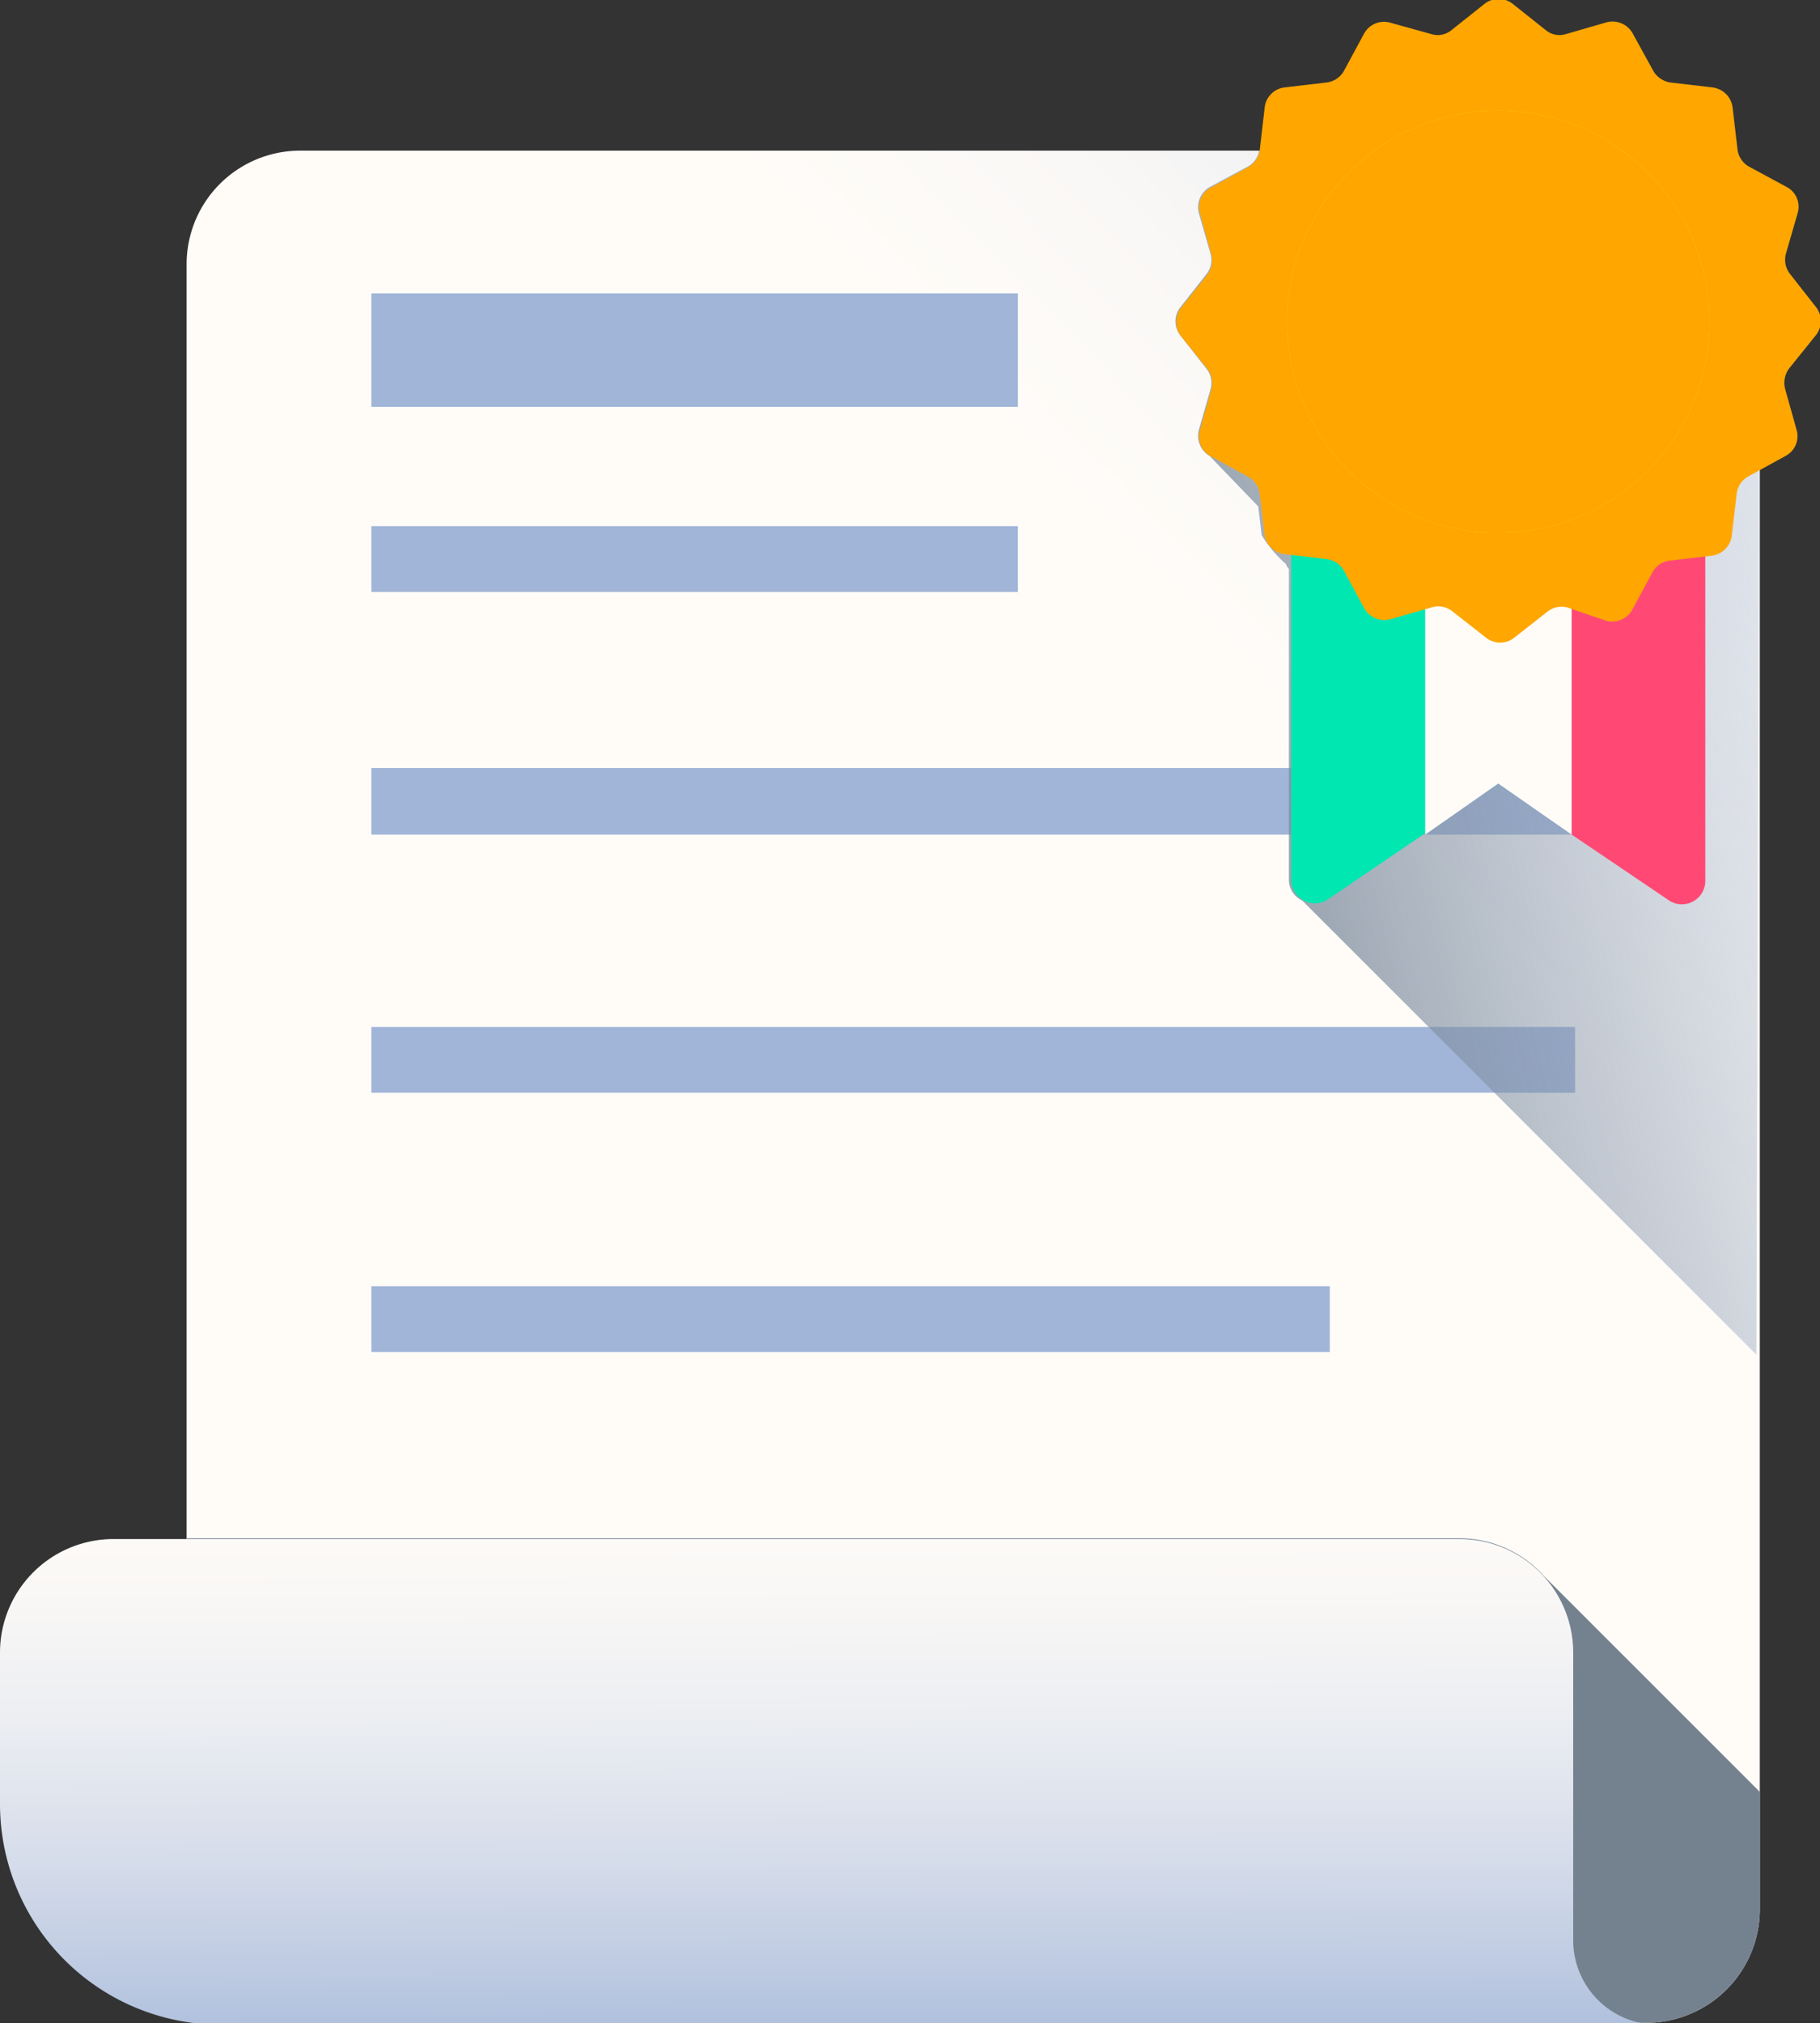 <svg id="katman_1" data-name="katman 1" xmlns="http://www.w3.org/2000/svg" xmlns:xlink="http://www.w3.org/1999/xlink" viewBox="0 0 48.08 53.45"><rect x="0" y="0" width="48.08" height="53.45" fill="#333333" stroke="none"/><defs><style>.cls-1{fill:url(#Adsız_degrade);}.cls-2{fill:url(#Adsız_degrade_2);}.cls-3{fill:url(#Adsız_degrade_3);}.cls-4{fill:#a1b5d8;}.cls-5{fill:url(#Adsız_degrade_4);}.cls-6{fill:url(#Adsız_degrade_5);}.cls-7{fill:url(#Adsız_degrade_6);}.cls-8{fill:url(#Adsız_degrade_7);}.cls-9{fill:url(#Adsız_degrade_8);}.cls-10{fill:url(#Adsız_degrade_9);}.cls-11{fill:url(#Adsız_degrade_10);}.cls-12{fill:url(#Adsız_degrade_11);}.cls-13{fill:url(#Adsız_degrade_12);}.cls-14{fill:url(#Adsız_degrade_13);}</style><linearGradient id="Adsız_degrade" x1="-910.4" y1="557.06" x2="-909.91" y2="557.63" gradientTransform="matrix(41.56, 0, 0, -49.46, 37931.32, 27587.54)" gradientUnits="userSpaceOnUse"><stop offset="0" stop-color="#fffcf8"/><stop offset="0.19" stop-color="#faf8f6"/><stop offset="0.4" stop-color="#eceef2"/><stop offset="0.64" stop-color="#d5dcea"/><stop offset="0.88" stop-color="#b5c4df"/><stop offset="1" stop-color="#a1b5d8"/></linearGradient><linearGradient id="Adsız_degrade_2" x1="-909.37" y1="530.31" x2="-909.69" y2="529.26" gradientTransform="matrix(41.56, 0, 0, -12.78, 37929.46, 6788.87)" gradientUnits="userSpaceOnUse"><stop offset="0" stop-color="#a1b5d8" stop-opacity="0"/><stop offset="0.03" stop-color="#9fb3d5" stop-opacity="0.04"/><stop offset="0.45" stop-color="#8898af" stop-opacity="0.45"/><stop offset="0.79" stop-color="#798898" stop-opacity="0.79"/><stop offset="1" stop-color="#748290"/></linearGradient><linearGradient id="Adsız_degrade_3" x1="-911.79" y1="526.9" x2="-911.78" y2="525.64" gradientTransform="matrix(43.78, 0, 0, -12.78, 40003.04, 6786.58)" xlink:href="#Adsız_degrade"/><linearGradient id="Adsız_degrade_4" x1="-869.38" y1="551.22" x2="-870.7" y2="550.58" gradientTransform="matrix(15.4, 0, 0, -31.84, 13498.64, 17577.11)" xlink:href="#Adsız_degrade_2"/><linearGradient id="Adsız_degrade_5" x1="-843.55" y1="529.89" x2="-843.55" y2="529.41" gradientTransform="matrix(10.94, 0, 0, -14.52, 9323.36, 7745.9)" gradientUnits="userSpaceOnUse"><stop offset="0" stop-color="#00e7b2"/><stop offset="0.25" stop-color="#05e5b1"/><stop offset="0.53" stop-color="#13ddac"/><stop offset="0.83" stop-color="#2ad1a5"/><stop offset="1" stop-color="#3ac9a0"/></linearGradient><linearGradient id="Adsız_degrade_6" x1="-677.63" y1="524.6" x2="-677.63" y2="524.23" gradientTransform="matrix(3.87, 0, 0, -12.67, 2722.97, 6693.92)" xlink:href="#Adsız_degrade"/><linearGradient id="Adsız_degrade_7" x1="-652.83" y1="529.94" x2="-652.83" y2="529.49" gradientTransform="matrix(3.53, 0, 0, -14.52, 2408.01, 7743.09)" gradientUnits="userSpaceOnUse"><stop offset="0" stop-color="#ff4974"/><stop offset="0.21" stop-color="#fd4470"/><stop offset="0.47" stop-color="#f83565"/><stop offset="0.75" stop-color="#ef1d52"/><stop offset="1" stop-color="#e4003d"/></linearGradient><linearGradient id="Adsız_degrade_8" x1="-843.94" y1="530.24" x2="-844.22" y2="529.51" gradientTransform="matrix(10.93, 0, 0, -14.52, 9323.34, 7743.07)" gradientUnits="userSpaceOnUse"><stop offset="0" stop-color="#3ac9a0" stop-opacity="0"/><stop offset="0.04" stop-color="#38c69d" stop-opacity="0.04"/><stop offset="0.42" stop-color="#23aa82" stop-opacity="0.42"/><stop offset="0.75" stop-color="#169971" stop-opacity="0.75"/><stop offset="1" stop-color="#11936b"/></linearGradient><radialGradient id="Adsız_degrade_9" cx="-876.09" cy="598.62" r="0.66" gradientTransform="translate(14983.33 -10068.9) scale(16.99 16.99)" gradientUnits="userSpaceOnUse"><stop offset="0" stop-color="#ffc738"/><stop offset="0.49" stop-color="#ffc636"/><stop offset="0.68" stop-color="#ffc22f"/><stop offset="0.81" stop-color="#ffbb23"/><stop offset="0.92" stop-color="#ffb112"/><stop offset="1" stop-color="#ffa700"/></radialGradient><linearGradient id="Adsız_degrade_10" x1="-881.24" y1="484.37" x2="-880.46" y2="485.14" gradientTransform="matrix(11.14, 0, 0, -11.14, 9518.66, 5820.72)" gradientUnits="userSpaceOnUse"><stop offset="0" stop-color="#fff465"/><stop offset="1" stop-color="#ffe600"/></linearGradient><radialGradient id="Adsız_degrade_11" cx="-868.77" cy="602.26" r="0.44" gradientTransform="translate(13245.43 -9017.59) scale(15.13 15.13)" gradientUnits="userSpaceOnUse"><stop offset="0" stop-color="#fffcf8"/><stop offset="0.95" stop-color="#fffcf8" stop-opacity="0.05"/><stop offset="1" stop-color="#fffcf8" stop-opacity="0"/></radialGradient><radialGradient id="Adsız_degrade_12" cx="-845.25" cy="614.7" r="0.5" gradientTransform="translate(9518.66 -6754.4) scale(11.14 11.14)" xlink:href="#Adsız_degrade_9"/><radialGradient id="Adsız_degrade_13" cx="-825.03" cy="625.92" r="1.04" gradientTransform="translate(7589.83 -5574.15) scale(9.08 9.08)" xlink:href="#Adsız_degrade_9"/></defs><title>sertificate</title><g id="Group_173" data-name="Group 173"><path id="Path_274" data-name="Path 274" class="cls-1" d="M103.08,67.39H67.52a3,3,0,0,1-3-3V20.93a3,3,0,0,1,3-3h35.56a3,3,0,0,1,3,3V64.4A3,3,0,0,1,103.08,67.39Z" transform="translate(-59.59 -13.95)"/><path id="Path_275" data-name="Path 275" class="cls-2" d="M67.52,67.39h35.56a3,3,0,0,0,3-3v-3.1l-5.7-5.7a3,3,0,0,0-2.22-1H64.52V64.4A3,3,0,0,0,67.52,67.39Z" transform="translate(-59.59 -13.95)"/><path id="Path_276" data-name="Path 276" class="cls-3" d="M98.15,54.61H62.59a3,3,0,0,0-3,3v4a5.83,5.83,0,0,0,5.84,5.83h37.95a2.23,2.23,0,0,1-2.23-2.23h0V57.6A3,3,0,0,0,98.15,54.61Z" transform="translate(-59.59 -13.95)"/><g id="Group_173-2" data-name="Group 173-2"><path id="Path_277" data-name="Path 277" class="cls-4" d="M69.4,34.24h31.8V36H69.4Z" transform="translate(-59.59 -13.95)"/><path id="Path_278" data-name="Path 278" class="cls-4" d="M69.4,41.08h31.8v1.74H69.4Z" transform="translate(-59.59 -13.95)"/><path id="Path_279" data-name="Path 279" class="cls-4" d="M69.4,47.93H94.72v1.74H69.4Z" transform="translate(-59.59 -13.95)"/><path id="Path_280" data-name="Path 280" class="cls-4" d="M69.4,27.85H86.48v1.74H69.4Z" transform="translate(-59.59 -13.95)"/><path id="Path_281" data-name="Path 281" class="cls-4" d="M69.4,21.7H86.48v3H69.4Z" transform="translate(-59.59 -13.95)"/></g><path id="Path_282" data-name="Path 282" class="cls-5" d="M106.07,20.93a3,3,0,0,0-3-3H92.85a.59.59,0,0,1-.3.42l-1,.54a.61.61,0,0,0-.29.69l.31,1.08a.6.6,0,0,1-.11.53l-.69.88a.6.6,0,0,0,0,.74l.69.88a.61.61,0,0,1,.11.54l-.31,1.08a.62.62,0,0,0,.29.69l0,0,1.28,1.33.09.76a3.31,3.31,0,0,0,.64.76.35.35,0,0,0,.08.13v8.2a.6.6,0,0,0,.35.56l12,12Z" transform="translate(-59.59 -13.95)"/><path id="Path_283" data-name="Path 283" class="cls-6" d="M103.67,37.71l-4.5-3.06-4.5,3.06a.62.62,0,0,1-.86-.17.61.61,0,0,1-.11-.35V23.29h10.93v13.9a.62.62,0,0,1-.62.62A.59.59,0,0,1,103.67,37.71Z" transform="translate(-59.59 -13.95)"/><path id="Path_284" data-name="Path 284" class="cls-7" d="M99.17,34.65,101.11,36V23.3H97.24V36Z" transform="translate(-59.59 -13.95)"/><path id="Path_285" data-name="Path 285" class="cls-8" d="M104.64,23.3V37.19a.62.62,0,0,1-1,.52L101.11,36V23.3Z" transform="translate(-59.59 -13.95)"/><path id="Path_286" data-name="Path 286" class="cls-9" d="M93.71,28.59,101,35.91l2.64,1.8a.62.62,0,0,0,.86-.16.66.66,0,0,0,.11-.36V23.3H93.71Z" transform="translate(-59.59 -13.95)"/><path id="Path_287" data-name="Path 287" class="cls-10" d="M107.55,22.82l-.7.87a.64.64,0,0,0-.1.54l.3,1.07a.59.59,0,0,1-.28.69l-1,.55a.6.6,0,0,0-.3.45l-.13,1.11a.61.61,0,0,1-.52.53l-1.11.13a.59.59,0,0,0-.46.3l-.54,1a.61.61,0,0,1-.69.29L101,30a.6.6,0,0,0-.53.11l-.88.69a.6.6,0,0,1-.74,0l-.88-.69A.6.6,0,0,0,97.4,30l-1.08.31a.61.61,0,0,1-.69-.29l-.54-1a.61.61,0,0,0-.46-.3l-1.11-.13A.61.61,0,0,1,93,28.1L92.87,27a.6.6,0,0,0-.3-.45l-1-.55a.59.59,0,0,1-.28-.69l.3-1.07a.64.64,0,0,0-.1-.54l-.7-.87a.62.62,0,0,1,0-.75l.7-.88a.63.63,0,0,0,.1-.53l-.3-1.08a.59.59,0,0,1,.28-.68l1-.55a.6.6,0,0,0,.3-.45L93,16.79a.6.6,0,0,1,.52-.53l1.11-.13a.61.61,0,0,0,.46-.3l.54-1a.6.6,0,0,1,.69-.28l1.08.3a.57.57,0,0,0,.53-.1l.88-.7a.6.6,0,0,1,.74,0l.88.7a.57.57,0,0,0,.53.1l1.07-.31a.61.61,0,0,1,.69.29l.55,1a.63.63,0,0,0,.45.3l1.11.13a.61.61,0,0,1,.53.52l.13,1.11a.61.61,0,0,0,.3.46l1,.54a.59.59,0,0,1,.29.69l-.31,1.07a.61.61,0,0,0,.11.54l.69.88A.6.6,0,0,1,107.55,22.82Z" transform="translate(-59.59 -13.95)"/><path id="Path_288" data-name="Path 288" class="cls-11" d="M104.75,22.44a5.58,5.58,0,1,1-5.58-5.57h0A5.58,5.58,0,0,1,104.75,22.44Z" transform="translate(-59.59 -13.95)"/><path id="Path_289" data-name="Path 289" class="cls-12" d="M106.74,22.44a7.57,7.57,0,1,1-7.57-7.56,7.57,7.57,0,0,1,7.57,7.56Z" transform="translate(-59.59 -13.95)"/><path id="Path_290" data-name="Path 290" class="cls-13" d="M104.75,22.44a5.58,5.58,0,1,1-5.58-5.57h0A5.58,5.58,0,0,1,104.75,22.44Z" transform="translate(-59.59 -13.95)"/><path id="Path_291" data-name="Path 291" class="cls-14" d="M103.71,22.45a4.54,4.54,0,1,1-4.54-4.54,4.54,4.54,0,0,1,4.54,4.54Z" transform="translate(-59.59 -13.95)"/></g></svg>
